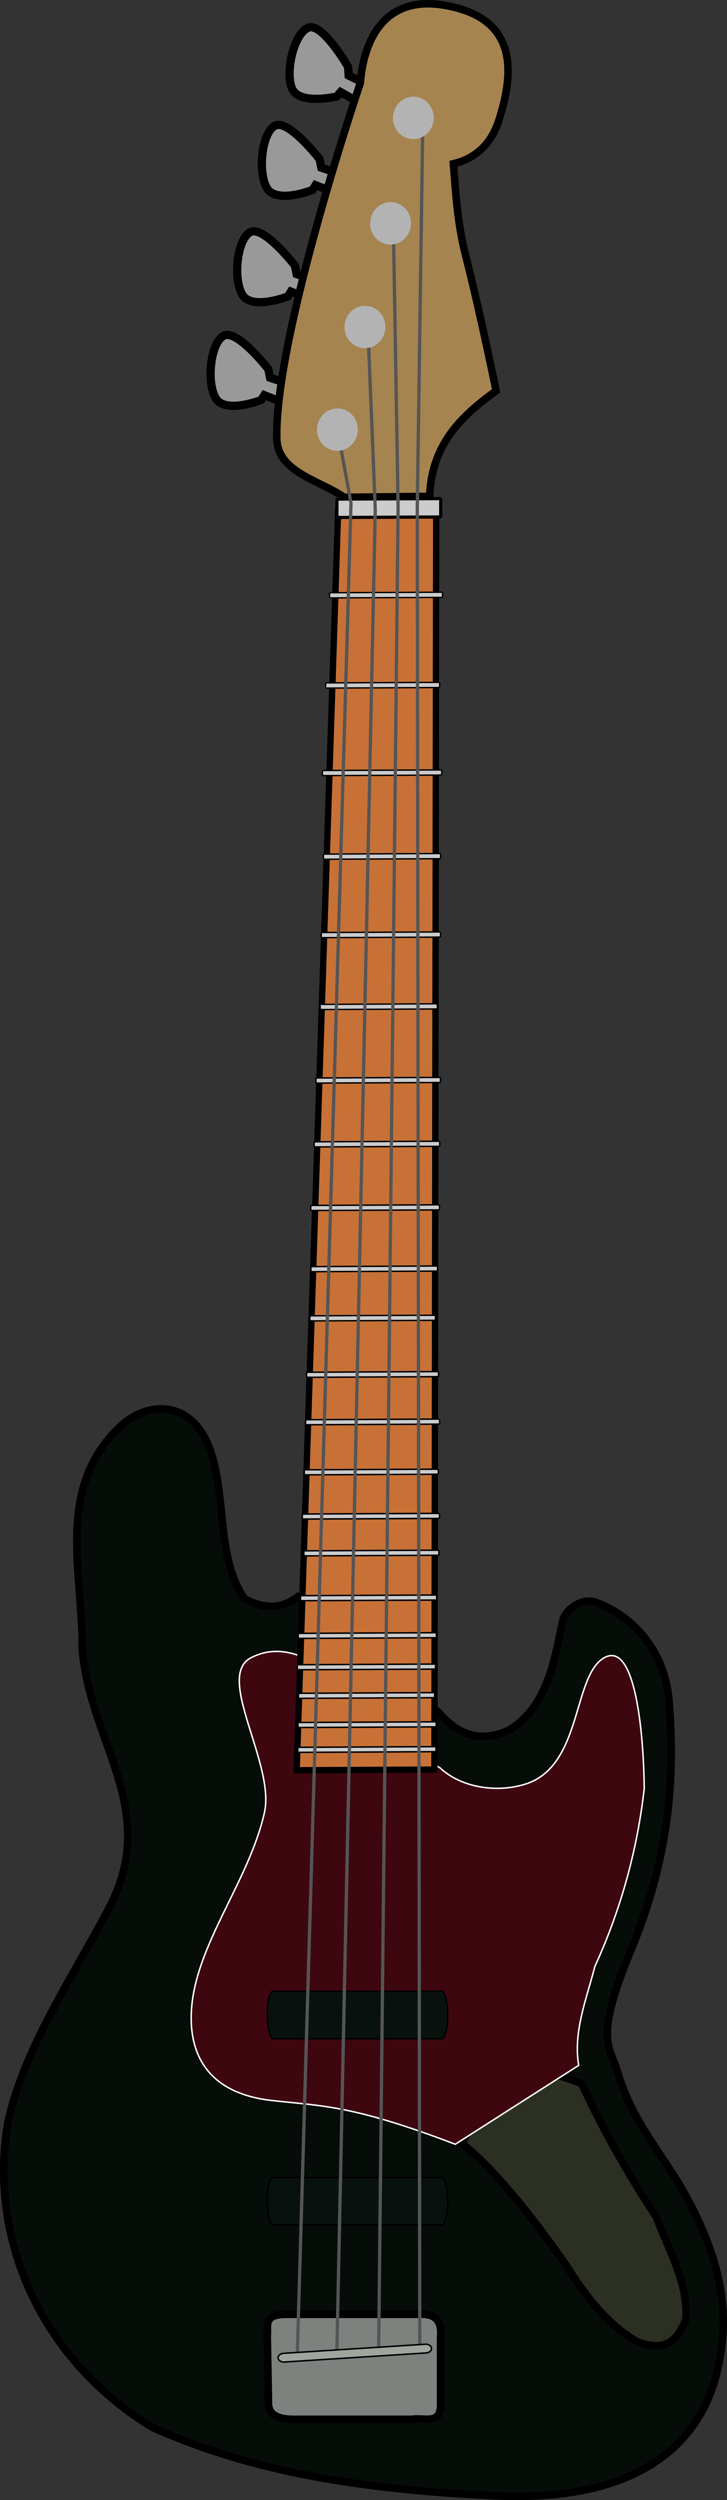 <?xml version="1.0" encoding="UTF-8" standalone="no"?>
<!-- Created with Inkscape (http://www.inkscape.org/) -->
<svg
   xmlns:dc="http://purl.org/dc/elements/1.1/"
   xmlns:cc="http://web.resource.org/cc/"
   xmlns:rdf="http://www.w3.org/1999/02/22-rdf-syntax-ns#"
   xmlns:svg="http://www.w3.org/2000/svg"
   xmlns="http://www.w3.org/2000/svg"
   xmlns:sodipodi="http://sodipodi.sourceforge.net/DTD/sodipodi-0.dtd"
   xmlns:inkscape="http://www.inkscape.org/namespaces/inkscape"
   width="233.105"
   height="800.894"
   id="svg10313"
   sodipodi:version="0.32"
   inkscape:version="0.45.1"
   sodipodi:docbase="E:\Rok\Inked\Guitars"
   sodipodi:docname="Fender Jazz Bass.svg"
   inkscape:output_extension="org.inkscape.output.svg.inkscape"
   version="1.0">
  <rect width="100%" height="100%" fill="#333333" stroke="none"/>
  <defs
     id="defs10315" />
  <sodipodi:namedview
     id="base"
     pagecolor="#ffffff"
     bordercolor="#666666"
     borderopacity="1.0"
     gridtolerance="10000"
     guidetolerance="10"
     objecttolerance="10"
     inkscape:pageopacity="0.0"
     inkscape:pageshadow="2"
     inkscape:zoom="0.24748737"
     inkscape:cx="631.48259"
     inkscape:cy="457.45445"
     inkscape:document-units="px"
     inkscape:current-layer="layer1"
     inkscape:window-width="744"
     inkscape:window-height="573"
     inkscape:window-x="148"
     inkscape:window-y="250" />
  <g
     inkscape:label="Layer 1"
     inkscape:groupmode="layer"
     id="layer1"
     transform="translate(-126.214,-117.178)">
    <g
       id="g12915"
       transform="matrix(2.411,0,0,2.411,-1030.481,-516.047)">
      <path
         sodipodi:nodetypes="ccsscsccssssssssccc"
         id="path10963"
         d="M 519.345,474.807 C 516.988,476.585 514.631,476.304 512.274,475.06 C 508.682,469.827 509.816,462.371 507.98,456.12 C 505.721,448.424 499.486,448.785 495.985,451.953 C 486.959,460.121 490.804,471.67 490.682,481.626 C 491.642,494.273 501.182,503.021 494.217,516.224 C 489.458,525.244 482.816,534.974 480.77,544.802 C 478.085,561.241 486.166,576.777 500.026,585.167 C 513.424,591.176 528.273,593.458 545.735,594.258 C 562.88,595.044 572.805,588.714 575.282,577.085 C 576.627,570.771 576.208,564.192 571.241,554.862 C 568.263,549.268 563.884,544.782 561.897,537.942 C 560.872,534.411 558.701,533.742 563.665,521.78 C 568.783,509.448 569.601,498.918 568.716,488.445 C 568.252,482.955 564.918,477.808 559.119,475.565 C 557.258,474.845 554.931,476.368 554.574,478.09 C 553.366,483.907 552.38,489.432 547.503,492.485 C 543.658,494.282 540.658,493.123 538.159,490.212 L 519.345,474.807 z "
         style="fill:#060c08;fill-opacity:1;fill-rule:evenodd;stroke:#000000;stroke-width:1px;stroke-linecap:butt;stroke-linejoin:miter;stroke-opacity:1" />
      <path
         sodipodi:nodetypes="ccccccccc"
         id="path11938"
         d="M 515.304,572.919 C 515.474,571.707 514.627,570.089 517.956,570.141 L 535.255,570.141 C 537.382,569.997 538.575,570.671 538.348,573.234 L 538.348,581.884 C 538.49,584.946 536.275,583.806 534.53,584.088 L 519.218,584.088 C 516.196,584.152 515.475,583.193 515.463,581.92 L 515.304,572.919 z "
         style="fill:#7d827f;fill-opacity:1;fill-rule:evenodd;stroke:#000000;stroke-width:1px;stroke-linecap:butt;stroke-linejoin:miter;stroke-opacity:1" />
      <path
         sodipodi:nodetypes="ccccccc"
         id="path11936"
         d="M 541.189,547.412 C 545.47,550.809 550.456,557.033 554.953,563.448 C 557.714,567.92 560.781,571.679 564.549,573.802 C 568.558,575.276 569.971,573.287 570.989,570.772 C 571.239,565.75 568.66,561.671 567.074,557.261 C 563.261,551.489 559.902,545.566 557.099,539.457 C 542.365,533.792 543.851,543.215 541.189,547.412 z "
         style="fill:#2c3022;fill-opacity:1;fill-rule:evenodd;stroke:#000000;stroke-width:1px;stroke-linecap:butt;stroke-linejoin:miter;stroke-opacity:1" />
      <path
         sodipodi:nodetypes="cscssssccccs"
         id="path10965"
         d="M 560.13,482.889 C 555.876,485.252 557.235,497.285 549.649,499.682 C 545.848,500.884 541.109,500.18 538.285,497.536 C 529.909,492.653 521.834,478.496 513.157,482.889 C 508.302,485.347 516.376,497.018 514.925,503.471 C 512.847,512.717 505.617,521.152 505.203,529.987 C 504.945,535.469 507.276,540.771 515.935,541.73 C 522.767,542.487 526.663,542.341 540.305,547.538 L 556.72,537.058 C 555.961,532.681 557.735,528.303 558.867,523.926 C 562.465,516.055 564.527,508.185 565.433,500.314 C 565.365,492.895 564.24,480.605 560.13,482.889 z "
         style="fill:#3e060f;fill-opacity:1;fill-rule:evenodd;stroke:#fcfcfc;stroke-width:0.2;stroke-linecap:butt;stroke-linejoin:miter;stroke-miterlimit:4;stroke-dasharray:none;stroke-opacity:1" />
      <rect
         style="opacity:1;fill:#08110e;fill-opacity:1;fill-rule:evenodd;stroke:#000000;stroke-width:0.2;stroke-linecap:round;stroke-linejoin:miter;stroke-miterlimit:4;stroke-dasharray:none;stroke-dashoffset:0;stroke-opacity:1"
         id="rect12911"
         width="23.991"
         height="6.313"
         x="515.304"
         y="551.958"
         ry="3.157"
         rx="0.758" />
      <rect
         rx="0.758"
         ry="3.157"
         y="527.209"
         x="515.304"
         height="6.313"
         width="23.991"
         id="rect11940"
         style="opacity:1;fill:#08110e;fill-opacity:1;fill-rule:evenodd;stroke:#000000;stroke-width:0.2;stroke-linecap:round;stroke-linejoin:miter;stroke-miterlimit:4;stroke-dasharray:none;stroke-dashoffset:0;stroke-opacity:1" />
      <path
         style="fill:#999999;fill-rule:evenodd;stroke:#000000;stroke-width:1.094px;stroke-linecap:butt;stroke-linejoin:miter;stroke-opacity:1"
         d="M 514.906,315.145 L 514.504,315.785 C 514.504,315.785 509.694,317.676 508.442,315.543 C 507.19,313.409 507.748,308.214 509.497,307.25 C 511.247,306.286 515.441,311.687 515.441,311.687 L 515.674,312.82 L 518.206,313.677 L 517.871,316.306 L 514.906,315.145 z "
         id="path10935"
         sodipodi:nodetypes="ccssccccc" />
      <path
         sodipodi:nodetypes="ccssccccc"
         id="path10933"
         d="M 518.442,301.381 L 518.039,302.022 C 518.039,302.022 513.229,303.913 511.977,301.779 C 510.726,299.646 511.283,294.451 513.033,293.487 C 514.783,292.523 518.976,297.923 518.976,297.923 L 519.21,299.057 L 521.741,299.913 L 521.407,302.542 L 518.442,301.381 z "
         style="fill:#999999;fill-rule:evenodd;stroke:#000000;stroke-width:1.094px;stroke-linecap:butt;stroke-linejoin:miter;stroke-opacity:1" />
      <path
         style="fill:#999999;fill-rule:evenodd;stroke:#000000;stroke-width:1.094px;stroke-linecap:butt;stroke-linejoin:miter;stroke-opacity:1"
         d="M 521.725,287.239 L 521.322,287.88 C 521.322,287.88 516.512,289.771 515.26,287.637 C 514.009,285.503 514.566,280.309 516.316,279.345 C 518.066,278.381 522.259,283.781 522.259,283.781 L 522.492,284.915 L 525.024,285.771 L 524.69,288.4 L 521.725,287.239 z "
         id="path10931"
         sodipodi:nodetypes="ccssccccc" />
      <path
         sodipodi:nodetypes="ccssccccc"
         id="path10062"
         d="M 525.048,274.871 L 524.562,275.451 C 524.562,275.451 519.539,276.669 518.589,274.385 C 517.64,272.101 518.899,267.031 520.764,266.314 C 522.628,265.597 526.048,271.518 526.048,271.518 L 526.125,272.672 L 528.516,273.865 L 527.827,276.425 L 525.048,274.871 z "
         style="fill:#999999;fill-rule:evenodd;stroke:#000000;stroke-width:1.094px;stroke-linecap:butt;stroke-linejoin:miter;stroke-opacity:1" />
      <path
         sodipodi:nodetypes="cscsscsccc"
         id="path10961"
         d="M 525.532,328.714 C 522.195,326.41 516.656,325.389 516.567,320.885 C 516.294,307.187 527.678,273.661 527.678,273.661 C 528.145,267.74 531.01,262.089 538.664,263.307 C 549.104,264.967 547.947,272.78 546.114,278.585 C 545.277,281.234 543.451,283.606 540.053,284.394 C 540.372,288.476 540.613,292.424 541.694,296.642 C 543.593,304.051 545.735,314.572 545.735,314.572 C 541.163,317.869 537.148,321.636 536.896,328.588 L 525.532,328.714 z "
         style="fill:#a5844f;fill-opacity:1;fill-rule:evenodd;stroke:#000000;stroke-width:1px;stroke-linecap:butt;stroke-linejoin:miter;stroke-opacity:1" />
      <path
         sodipodi:nodetypes="ccccc"
         id="path10068"
         d="M 524.719,330.581 L 519.214,497.846 L 537.529,497.758 L 537.766,330.922 L 524.719,330.581 z "
         style="fill:#c87137;fill-rule:evenodd;stroke:#000000;stroke-width:0.84px;stroke-linecap:butt;stroke-linejoin:miter;stroke-opacity:1" />
      <rect
         transform="matrix(1,-4.82751e-3,-6.073149e-4,1,0,0)"
         ry="0.146"
         y="497.31"
         x="519.659"
         height="0.669"
         width="18.389"
         id="rect10070"
         style="fill:#cccccc;fill-opacity:1;fill-rule:evenodd;stroke:#000000;stroke-width:0.197;stroke-miterlimit:4;stroke-dasharray:none;stroke-opacity:1" />
      <rect
         transform="matrix(1,-4.82751e-3,-6.073149e-4,1,0,0)"
         ry="0.146"
         y="494.01"
         x="519.683"
         height="0.669"
         width="18.389"
         id="rect10080"
         style="fill:#cccccc;fill-opacity:1;fill-rule:evenodd;stroke:#000000;stroke-width:0.197;stroke-miterlimit:4;stroke-dasharray:none;stroke-opacity:1" />
      <rect
         transform="matrix(1,-4.82751e-3,-6.073149e-4,1,0,0)"
         ry="0.146"
         y="490.132"
         x="519.753"
         height="0.671"
         width="18.109"
         id="rect10082"
         style="fill:#cccccc;fill-opacity:1;fill-rule:evenodd;stroke:#000000;stroke-width:0.196;stroke-miterlimit:4;stroke-dasharray:none;stroke-opacity:1" />
      <rect
         transform="matrix(1,-4.82751e-3,-6.073149e-4,1,0,0)"
         ry="0.146"
         y="486.337"
         x="519.589"
         height="0.669"
         width="18.389"
         id="rect10084"
         style="fill:#cccccc;fill-opacity:1;fill-rule:evenodd;stroke:#000000;stroke-width:0.197;stroke-miterlimit:4;stroke-dasharray:none;stroke-opacity:1" />
      <rect
         transform="matrix(1,-4.82751e-3,-6.073149e-4,1,0,0)"
         ry="0.146"
         y="482.169"
         x="519.705"
         height="0.669"
         width="18.389"
         id="rect10086"
         style="fill:#cccccc;fill-opacity:1;fill-rule:evenodd;stroke:#000000;stroke-width:0.197;stroke-miterlimit:4;stroke-dasharray:none;stroke-opacity:1" />
      <rect
         transform="matrix(1,-4.82751e-3,-6.073149e-4,1,0,0)"
         ry="0.146"
         y="477.162"
         x="520.01"
         height="0.671"
         width="18.109"
         id="rect10088"
         style="fill:#cccccc;fill-opacity:1;fill-rule:evenodd;stroke:#000000;stroke-width:0.196;stroke-miterlimit:4;stroke-dasharray:none;stroke-opacity:1" />
      <rect
         transform="matrix(1,-4.82751e-3,-6.073149e-4,1,0,0)"
         ry="0.146"
         y="471.208"
         x="520.453"
         height="0.672"
         width="17.969"
         id="rect10090"
         style="fill:#cccccc;fill-opacity:1;fill-rule:evenodd;stroke:#000000;stroke-width:0.196;stroke-miterlimit:4;stroke-dasharray:none;stroke-opacity:1" />
      <rect
         transform="matrix(1,-4.82751e-3,-6.073149e-4,1,0,0)"
         ry="0.146"
         y="466.316"
         x="520.243"
         height="0.67"
         width="18.249"
         id="rect10092"
         style="fill:#cccccc;fill-opacity:1;fill-rule:evenodd;stroke:#000000;stroke-width:0.197;stroke-miterlimit:4;stroke-dasharray:none;stroke-opacity:1" />
      <rect
         transform="matrix(1,-4.82751e-3,-6.073149e-4,1,0,0)"
         ry="0.146"
         y="460.442"
         x="520.5"
         height="0.672"
         width="17.83"
         id="rect10094"
         style="fill:#cccccc;fill-opacity:1;fill-rule:evenodd;stroke:#000000;stroke-width:0.195;stroke-miterlimit:4;stroke-dasharray:none;stroke-opacity:1" />
      <rect
         transform="matrix(1,-4.82751e-3,-6.073149e-4,1,0,0)"
         ry="0.146"
         y="453.788"
         x="520.664"
         height="0.672"
         width="17.83"
         id="rect10096"
         style="fill:#cccccc;fill-opacity:1;fill-rule:evenodd;stroke:#000000;stroke-width:0.195;stroke-miterlimit:4;stroke-dasharray:none;stroke-opacity:1" />
      <rect
         transform="matrix(1,-4.82751e-3,-6.073149e-4,1,0,0)"
         ry="0.147"
         y="447.48"
         x="520.803"
         height="0.674"
         width="17.55"
         id="rect10098"
         style="fill:#cccccc;fill-opacity:1;fill-rule:evenodd;stroke:#000000;stroke-width:0.194;stroke-miterlimit:4;stroke-dasharray:none;stroke-opacity:1" />
      <rect
         transform="matrix(1,-4.82751e-3,-6.073149e-4,1,0,0)"
         ry="0.148"
         y="439.986"
         x="521.223"
         height="0.678"
         width="16.71"
         id="rect10100"
         style="fill:#cccccc;fill-opacity:1;fill-rule:evenodd;stroke:#000000;stroke-width:0.189;stroke-miterlimit:4;stroke-dasharray:none;stroke-opacity:1" />
      <rect
         transform="matrix(1,-4.82751e-3,-6.073149e-4,1,0,0)"
         ry="0.147"
         y="433.447"
         x="521.362"
         height="0.678"
         width="16.85"
         id="rect10102"
         style="fill:#cccccc;fill-opacity:1;fill-rule:evenodd;stroke:#000000;stroke-width:0.19;stroke-miterlimit:4;stroke-dasharray:none;stroke-opacity:1" />
      <rect
         transform="matrix(1,-4.82751e-3,-6.073149e-4,1,0,0)"
         ry="0.147"
         y="425.318"
         x="521.34"
         height="0.676"
         width="17.13"
         id="rect10104"
         style="fill:#cccccc;fill-opacity:1;fill-rule:evenodd;stroke:#000000;stroke-width:0.192;stroke-miterlimit:4;stroke-dasharray:none;stroke-opacity:1" />
      <rect
         transform="matrix(1,-4.82751e-3,-6.073149e-4,1,0,0)"
         ry="0.15"
         y="343.925"
         x="523.789"
         height="0.688"
         width="15.031"
         id="rect10106"
         style="fill:#cccccc;fill-opacity:1;fill-rule:evenodd;stroke:#000000;stroke-width:0.181;stroke-miterlimit:4;stroke-dasharray:none;stroke-opacity:1" />
      <rect
         transform="matrix(1,-4.82751e-3,-6.073149e-4,1,0,0)"
         ry="0.152"
         y="331.487"
         x="524.764"
         height="2.443"
         width="13.808"
         id="rect10108"
         style="fill:#cccccc;fill-opacity:1;fill-rule:evenodd;stroke:#000000;stroke-width:0.426;stroke-miterlimit:4;stroke-dasharray:none;stroke-opacity:1" />
      <rect
         transform="matrix(1,-4.82751e-3,-6.073149e-4,1,0,0)"
         ry="0.149"
         y="367.537"
         x="522.857"
         height="0.683"
         width="15.871"
         id="rect10110"
         style="fill:#cccccc;fill-opacity:1;fill-rule:evenodd;stroke:#000000;stroke-width:0.185;stroke-miterlimit:4;stroke-dasharray:none;stroke-opacity:1" />
      <rect
         transform="matrix(1,-4.82751e-3,-6.073149e-4,1,0,0)"
         ry="0.149"
         y="355.903"
         x="523.276"
         height="0.687"
         width="15.171"
         id="rect10112"
         style="fill:#cccccc;fill-opacity:1;fill-rule:evenodd;stroke:#000000;stroke-width:0.182;stroke-miterlimit:4;stroke-dasharray:none;stroke-opacity:1" />
      <rect
         transform="matrix(1,-4.82751e-3,-6.073149e-4,1,0,0)"
         ry="0.149"
         y="378.647"
         x="522.996"
         height="0.685"
         width="15.591"
         id="rect10114"
         style="fill:#cccccc;fill-opacity:1;fill-rule:evenodd;stroke:#000000;stroke-width:0.184;stroke-miterlimit:4;stroke-dasharray:none;stroke-opacity:1" />
      <rect
         transform="matrix(1,-4.82751e-3,-6.073149e-4,1,0,0)"
         ry="0.149"
         y="389.065"
         x="522.716"
         height="0.683"
         width="15.871"
         id="rect10116"
         style="fill:#cccccc;fill-opacity:1;fill-rule:evenodd;stroke:#000000;stroke-width:0.185;stroke-miterlimit:4;stroke-dasharray:none;stroke-opacity:1" />
      <rect
         transform="matrix(1,-4.82751e-3,-6.073149e-4,1,0,0)"
         ry="0.149"
         y="398.612"
         x="522.575"
         height="0.685"
         width="15.591"
         id="rect10118"
         style="fill:#cccccc;fill-opacity:1;fill-rule:evenodd;stroke:#000000;stroke-width:0.184;stroke-miterlimit:4;stroke-dasharray:none;stroke-opacity:1" />
      <rect
         transform="matrix(1,-4.82751e-3,-6.073149e-4,1,0,0)"
         ry="0.148"
         y="408.39"
         x="522.017"
         height="0.679"
         width="16.57"
         id="rect10120"
         style="fill:#cccccc;fill-opacity:1;fill-rule:evenodd;stroke:#000000;stroke-width:0.189;stroke-miterlimit:4;stroke-dasharray:none;stroke-opacity:1" />
      <rect
         transform="matrix(1,-4.82751e-3,-6.073149e-4,1,0,0)"
         ry="0.148"
         y="416.869"
         x="521.783"
         height="0.678"
         width="16.71"
         id="rect10122"
         style="fill:#cccccc;fill-opacity:1;fill-rule:evenodd;stroke:#000000;stroke-width:0.189;stroke-miterlimit:4;stroke-dasharray:none;stroke-opacity:1" />
      <path
         sodipodi:nodetypes="ccc"
         id="path10144"
         d="M 524.629,319.688 L 526.437,329.47 L 519.292,575.592"
         style="fill:none;fill-rule:evenodd;stroke:#555555;stroke-width:0.438;stroke-linecap:butt;stroke-linejoin:miter;stroke-miterlimit:4;stroke-dasharray:none;stroke-opacity:1" />
      <path
         sodipodi:nodetypes="ccc"
         id="path10146"
         d="M 528.666,305.803 L 529.663,330.269 L 524.558,575.111"
         style="fill:none;fill-rule:evenodd;stroke:#555555;stroke-width:0.439;stroke-linecap:butt;stroke-linejoin:miter;stroke-miterlimit:4;stroke-dasharray:none;stroke-opacity:1" />
      <path
         sodipodi:nodetypes="ccc"
         id="path10148"
         d="M 532.089,293.586 L 532.701,330.03 L 530.121,574.393"
         style="fill:none;fill-rule:evenodd;stroke:#555555;stroke-width:0.439;stroke-linecap:butt;stroke-linejoin:miter;stroke-miterlimit:4;stroke-dasharray:none;stroke-opacity:1" />
      <path
         sodipodi:nodetypes="ccc"
         id="path10150"
         d="M 535.974,279.568 L 535.249,330.262 L 535.586,575.116"
         style="fill:none;fill-rule:evenodd;stroke:#555555;stroke-width:0.439;stroke-linecap:butt;stroke-linejoin:miter;stroke-miterlimit:4;stroke-dasharray:none;stroke-opacity:1" />
      <path
         transform="matrix(0.8,-3.2459815e-3,-6.0017727e-4,0.831,323.181,149.705)"
         d="M 255.357 205.576 A 3.393 3.393 0 1 1  248.571,205.576 A 3.393 3.393 0 1 1  255.357 205.576 z"
         sodipodi:ry="3.3928571"
         sodipodi:rx="3.3928571"
         sodipodi:cy="205.57646"
         sodipodi:cx="251.96428"
         id="path10158"
         style="fill:#b3b3b3;stroke:none;stroke-width:3.981;stroke-linejoin:round;stroke-miterlimit:4;stroke-dasharray:none;stroke-opacity:1"
         sodipodi:type="arc" />
      <path
         sodipodi:type="arc"
         style="fill:#b3b3b3;stroke:none;stroke-width:3.981;stroke-linejoin:round;stroke-miterlimit:4;stroke-dasharray:none;stroke-opacity:1"
         id="path10937"
         sodipodi:cx="251.96428"
         sodipodi:cy="205.57646"
         sodipodi:rx="3.3928571"
         sodipodi:ry="3.3928571"
         d="M 255.357 205.576 A 3.393 3.393 0 1 1  248.571,205.576 A 3.393 3.393 0 1 1  255.357 205.576 z"
         transform="matrix(0.8,-3.2459815e-3,-6.0017727e-4,0.831,326.842,136.067)" />
      <path
         transform="matrix(0.8,-3.2459815e-3,-6.0017727e-4,0.831,330.252,122.304)"
         d="M 255.357 205.576 A 3.393 3.393 0 1 1  248.571,205.576 A 3.393 3.393 0 1 1  255.357 205.576 z"
         sodipodi:ry="3.3928571"
         sodipodi:rx="3.3928571"
         sodipodi:cy="205.57646"
         sodipodi:cx="251.96428"
         id="path10939"
         style="fill:#b3b3b3;stroke:none;stroke-width:3.981;stroke-linejoin:round;stroke-miterlimit:4;stroke-dasharray:none;stroke-opacity:1"
         sodipodi:type="arc" />
      <path
         sodipodi:type="arc"
         style="fill:#b3b3b3;stroke:none;stroke-width:3.981;stroke-linejoin:round;stroke-miterlimit:4;stroke-dasharray:none;stroke-opacity:1"
         id="path10941"
         sodipodi:cx="251.96428"
         sodipodi:cy="205.57646"
         sodipodi:rx="3.3928571"
         sodipodi:ry="3.3928571"
         d="M 255.357 205.576 A 3.393 3.393 0 1 1  248.571,205.576 A 3.393 3.393 0 1 1  255.357 205.576 z"
         transform="matrix(0.8,-3.2459815e-3,-6.0017727e-4,0.831,333.282,108.288)" />
      <rect
         transform="matrix(0.998,-6.3991352e-2,6.3991352e-2,0.998,0,0)"
         ry="1.161"
         rx="0.758"
         y="607.223"
         x="478.805"
         height="1.161"
         width="20.446"
         id="rect12913"
         style="opacity:1;fill:#9fa69e;fill-opacity:1;fill-rule:evenodd;stroke:#000000;stroke-width:0.2;stroke-linecap:round;stroke-linejoin:miter;stroke-miterlimit:4;stroke-dasharray:none;stroke-dashoffset:0;stroke-opacity:1" />
    </g>
  </g>
</svg>
